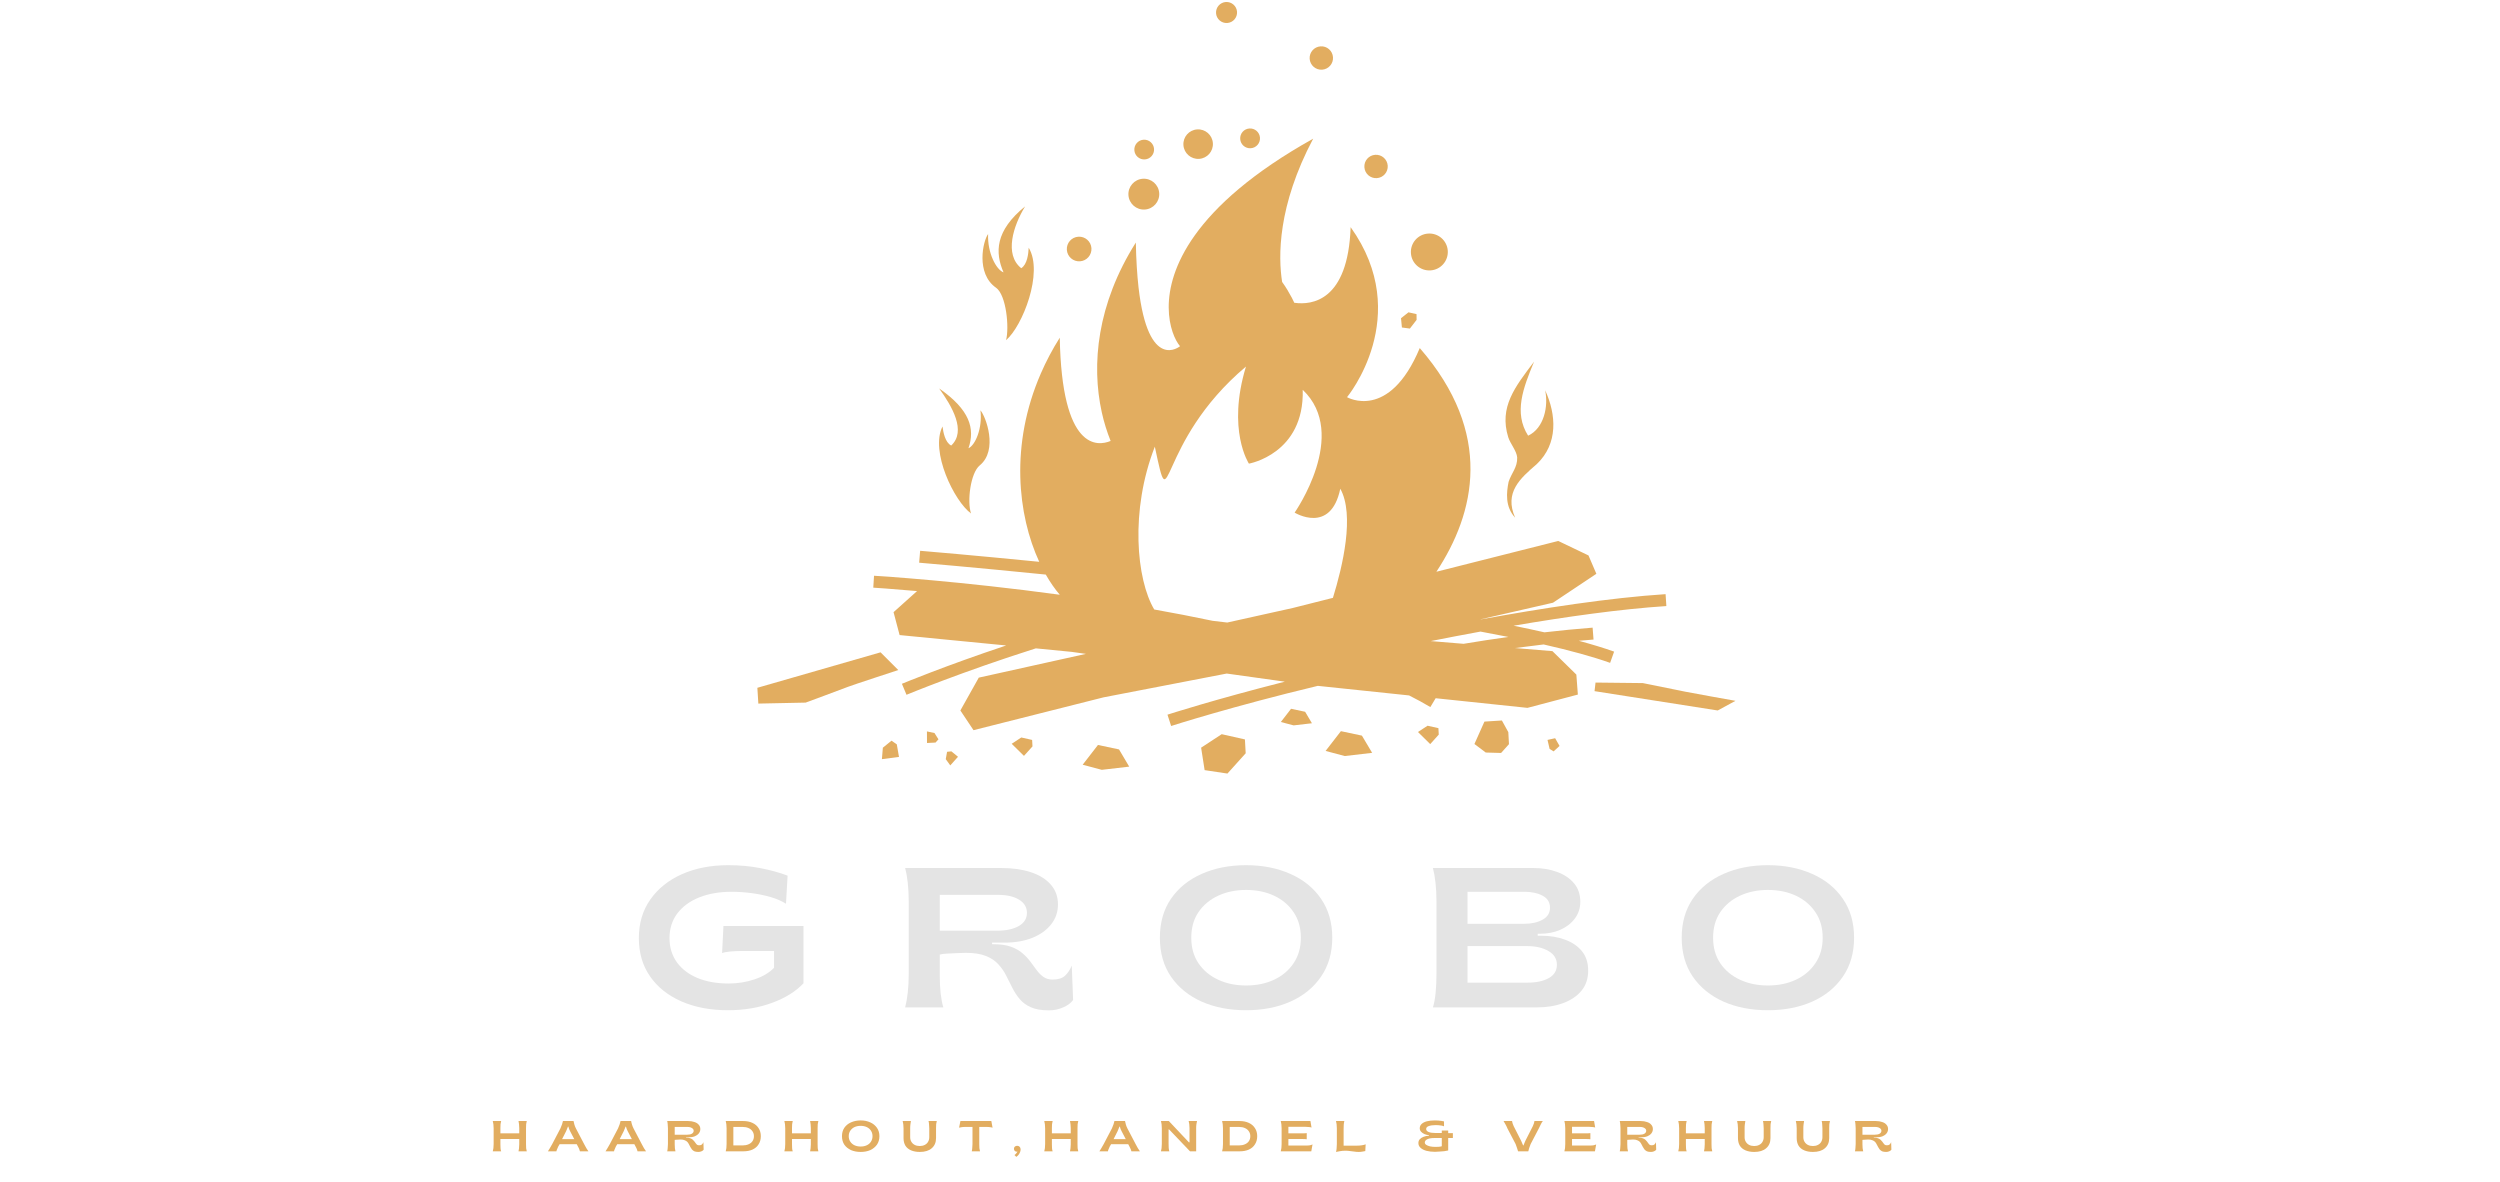 <svg xmlns="http://www.w3.org/2000/svg" xmlns:xlink="http://www.w3.org/1999/xlink" width="423" viewBox="0 0 317.25 150" height="200" preserveAspectRatio="xMidYMid meet"><defs><clipPath id="31eb97cf92"><path d="M 154 0.176 L 157 0.176 L 157 3 L 154 3 Z M 154 0.176 "></path></clipPath><clipPath id="d3ee9d15f0"><path d="M 152 93 L 159 93 L 159 98.195 L 152 98.195 Z M 152 93 "></path></clipPath><clipPath id="b44a52a8c9"><path d="M 202 86 L 220.805 86 L 220.805 91 L 202 91 Z M 202 86 "></path></clipPath></defs><g id="d668044014"><path style=" stroke:none;fill-rule:nonzero;fill:#e2ad60;fill-opacity:1;" d="M 191.395 55.484 C 191.668 56.336 192.465 57.215 192.531 58.055 C 192.574 59.316 191.809 60.012 191.441 61.148 C 191.168 62.5 190.977 64.297 192.273 65.695 C 190.852 62.484 192.93 60.695 195.004 58.906 C 197.75 56.309 197.504 52.629 196.078 49.52 C 196.508 51.531 195.957 54.336 193.918 55.289 C 192.062 52.371 193.297 49.215 194.676 45.891 C 192.254 49.098 190.211 51.656 191.395 55.484 Z M 191.395 55.484 "></path><path style=" stroke:none;fill-rule:nonzero;fill:#e2ad60;fill-opacity:1;" d="M 130.543 31.438 C 130.504 32.203 130.359 33.559 129.594 34.035 C 127.41 32.293 128.586 28.648 130.086 26.191 C 126.27 29.293 126.254 32.047 127.348 34.562 C 126.43 34.242 125.285 32.082 125.391 29.699 C 124.742 30.566 123.801 34.699 126.395 36.512 C 127.707 37.43 128.09 41.59 127.668 43.168 C 129.746 41.414 132.449 34.578 130.543 31.438 Z M 130.543 31.438 "></path><path style=" stroke:none;fill-rule:nonzero;fill:#e2ad60;fill-opacity:1;" d="M 124.332 59.055 C 126.688 57.125 125.105 52.855 124.418 52.07 C 124.695 54.348 123.758 56.508 122.898 56.883 C 123.762 54.387 123.066 51.992 119.176 49.293 C 120.801 51.543 122.672 54.707 120.707 56.539 C 119.934 56.141 119.695 54.848 119.605 54.117 C 118.004 57.273 121.102 63.629 123.227 65.16 C 122.707 63.68 123.141 60.027 124.332 59.055 Z M 124.332 59.055 "></path><path style=" stroke:none;fill-rule:nonzero;fill:#e2ad60;fill-opacity:1;" d="M 143.199 24.77 C 143.273 25.848 144.207 26.664 145.285 26.59 C 146.363 26.516 147.176 25.582 147.105 24.504 C 147.031 23.426 146.098 22.609 145.02 22.684 C 143.941 22.758 143.125 23.691 143.199 24.77 Z M 143.199 24.77 "></path><path style=" stroke:none;fill-rule:nonzero;fill:#e2ad60;fill-opacity:1;" d="M 135.383 31.707 C 135.441 32.57 136.188 33.219 137.051 33.16 C 137.91 33.102 138.562 32.355 138.504 31.492 C 138.445 30.633 137.699 29.98 136.836 30.039 C 135.973 30.098 135.324 30.844 135.383 31.707 Z M 135.383 31.707 "></path><path style=" stroke:none;fill-rule:nonzero;fill:#e2ad60;fill-opacity:1;" d="M 181.543 34.312 C 182.832 34.227 183.809 33.109 183.723 31.816 C 183.633 30.527 182.516 29.551 181.227 29.641 C 179.934 29.727 178.957 30.844 179.047 32.137 C 179.133 33.426 180.25 34.402 181.543 34.312 Z M 181.543 34.312 "></path><path style=" stroke:none;fill-rule:nonzero;fill:#e2ad60;fill-opacity:1;" d="M 173.141 21.227 C 173.195 22.043 173.902 22.66 174.719 22.605 C 175.539 22.551 176.156 21.844 176.102 21.023 C 176.043 20.207 175.336 19.59 174.52 19.645 C 173.699 19.699 173.082 20.406 173.141 21.227 Z M 173.141 21.227 "></path><path style=" stroke:none;fill-rule:nonzero;fill:#e2ad60;fill-opacity:1;" d="M 166.195 7.461 C 166.254 8.281 166.961 8.898 167.777 8.844 C 168.594 8.785 169.215 8.078 169.156 7.262 C 169.102 6.445 168.395 5.824 167.578 5.883 C 166.758 5.938 166.141 6.645 166.195 7.461 Z M 166.195 7.461 "></path><path style=" stroke:none;fill-rule:nonzero;fill:#e2ad60;fill-opacity:1;" d="M 158.719 18.812 C 159.414 18.766 159.938 18.168 159.891 17.473 C 159.844 16.781 159.242 16.258 158.551 16.305 C 157.855 16.352 157.332 16.949 157.383 17.645 C 157.43 18.336 158.027 18.859 158.719 18.812 Z M 158.719 18.812 "></path><path style=" stroke:none;fill-rule:nonzero;fill:#e2ad60;fill-opacity:1;" d="M 146.449 18.898 C 146.402 18.207 145.805 17.684 145.117 17.73 C 144.426 17.777 143.902 18.375 143.949 19.066 C 143.996 19.758 144.594 20.277 145.285 20.23 C 145.977 20.184 146.496 19.586 146.449 18.898 Z M 146.449 18.898 "></path><path style=" stroke:none;fill-rule:nonzero;fill:#e2ad60;fill-opacity:1;" d="M 151.918 16.422 C 150.887 16.492 150.105 17.383 150.176 18.418 C 150.246 19.449 151.141 20.23 152.172 20.16 C 153.207 20.09 153.984 19.195 153.914 18.164 C 153.844 17.129 152.953 16.352 151.918 16.422 Z M 151.918 16.422 "></path><g clip-rule="nonzero" clip-path="url(#31eb97cf92)"><path style=" stroke:none;fill-rule:nonzero;fill:#e2ad60;fill-opacity:1;" d="M 154.316 1.676 C 154.367 2.414 155.004 2.969 155.738 2.918 C 156.477 2.867 157.031 2.23 156.98 1.496 C 156.93 0.762 156.293 0.207 155.559 0.254 C 154.824 0.305 154.27 0.941 154.316 1.676 Z M 154.316 1.676 "></path></g><path style=" stroke:none;fill-rule:nonzero;fill:#e2ad60;fill-opacity:1;" d="M 177.789 40.383 L 177.902 41.559 L 178.914 41.695 L 179.766 40.59 L 179.758 39.863 L 178.734 39.633 Z M 177.789 40.383 "></path><path style=" stroke:none;fill-rule:nonzero;fill:#e2ad60;fill-opacity:1;" d="M 190.59 91.43 L 188.375 91.57 L 187.105 94.414 L 188.543 95.496 L 190.488 95.551 L 191.488 94.434 L 191.406 92.91 Z M 190.59 91.43 "></path><path style=" stroke:none;fill-rule:nonzero;fill:#e2ad60;fill-opacity:1;" d="M 197.004 82.629 L 192.254 82.238 C 193.465 82.074 194.676 81.922 195.887 81.781 C 199.215 82.539 202.09 83.32 204.324 84.117 L 204.832 82.691 C 203.531 82.227 202.023 81.77 200.348 81.316 C 200.973 81.262 201.598 81.207 202.219 81.16 L 202.102 79.648 C 200.07 79.805 198.031 80.008 195.988 80.242 C 194.742 79.961 193.434 79.68 192.074 79.402 C 198.645 78.281 205.617 77.289 211.461 76.91 L 211.363 75.398 C 204.285 75.855 195.586 77.203 187.922 78.602 C 187.906 78.598 187.891 78.594 187.875 78.594 L 197.074 76.484 L 202.578 72.816 L 201.578 70.484 L 197.742 68.648 L 182.277 72.555 C 187.199 65.094 189.594 55.031 180.168 44.168 C 176.266 53.5 170.938 50.402 170.938 50.402 C 170.938 50.402 179.477 40.113 171.395 28.824 C 171.074 38.27 166.414 38.715 164.312 38.43 C 164.293 38.426 164.266 38.422 164.246 38.422 C 164.145 38.207 164.043 37.992 163.93 37.777 C 163.574 37.102 163.176 36.438 162.707 35.785 C 162.707 35.797 162.707 35.805 162.707 35.816 C 162.191 32.562 162.121 26.148 166.641 17.598 C 158.914 21.914 154.285 26.121 151.609 29.879 C 146.547 36.984 148.492 42.465 149.746 43.934 C 149.746 43.934 145.711 47.316 144.477 36.445 C 144.301 34.871 144.18 33.004 144.137 30.781 C 139.195 38.609 138.488 46.281 139.812 52.305 C 140.098 53.605 140.484 54.824 140.938 55.957 C 139.277 56.648 134.746 57.211 134.484 42.855 C 133.535 44.359 132.742 45.871 132.086 47.383 C 128.137 56.441 129.148 65.379 131.879 71.293 C 123.43 70.457 117.559 69.961 116.766 69.895 L 116.641 71.406 C 116.848 71.422 123.301 71.969 132.711 72.914 C 133.262 73.883 133.859 74.742 134.484 75.473 C 121.84 73.75 111.828 73.117 110.914 73.062 L 110.82 74.574 C 110.922 74.578 112.984 74.711 116.375 75.008 L 113.391 77.684 L 114.16 80.59 L 127.684 81.91 C 119.984 84.477 114.562 86.727 114.453 86.773 L 115.035 88.168 C 115.164 88.117 122.113 85.234 131.445 82.277 L 135.996 82.723 L 137.801 82.977 L 124.207 85.992 L 121.871 90.16 L 123.539 92.66 L 140.047 88.492 L 155.672 85.473 L 163.047 86.504 C 154.199 88.746 148.277 90.648 148.152 90.691 L 148.617 92.129 C 148.762 92.082 156.363 89.641 167.23 87.035 L 178.812 88.25 C 179.762 88.727 180.664 89.219 181.512 89.727 L 182.184 88.605 L 193.836 89.828 L 200.23 88.141 L 200.039 85.605 Z M 191.414 80.828 C 189.504 81.094 187.605 81.387 185.73 81.699 L 181.559 81.355 C 183.531 80.961 185.656 80.555 187.875 80.148 C 189.09 80.371 190.27 80.598 191.414 80.828 Z M 146.547 56.684 C 148.707 66.848 146.555 56.258 158.113 46.516 C 155.66 54.582 158.488 58.836 158.488 58.836 C 158.488 58.836 165.539 57.605 165.316 49.469 C 171.266 55.105 164.289 65.051 164.289 65.051 C 164.289 65.051 168.867 67.867 170.082 62.02 C 171.93 65.336 170.383 71.875 169.148 75.867 L 164.059 77.152 L 155.738 79 L 153.883 78.781 C 151.414 78.262 148.934 77.781 146.473 77.344 C 144.219 73.566 143.375 64.812 146.547 56.684 Z M 146.547 56.684 "></path><path style=" stroke:none;fill-rule:nonzero;fill:#e2ad60;fill-opacity:1;" d="M 170.16 92.785 L 168.219 95.293 L 170.645 95.941 L 174.125 95.535 L 172.828 93.352 Z M 170.16 92.785 "></path><path style=" stroke:none;fill-rule:nonzero;fill:#e2ad60;fill-opacity:1;" d="M 139.332 94.535 L 137.391 97.043 L 139.816 97.691 L 143.297 97.285 L 142.004 95.102 Z M 139.332 94.535 "></path><path style=" stroke:none;fill-rule:nonzero;fill:#e2ad60;fill-opacity:1;" d="M 163.836 89.945 L 162.539 91.621 L 164.16 92.051 L 166.484 91.781 L 165.621 90.324 Z M 163.836 89.945 "></path><path style=" stroke:none;fill-rule:nonzero;fill:#e2ad60;fill-opacity:1;" d="M 117.629 92.816 L 117.637 94.285 L 118.719 94.23 L 119.09 93.82 L 118.586 93.02 Z M 117.629 92.816 "></path><g clip-rule="nonzero" clip-path="url(#d3ee9d15f0)"><path style=" stroke:none;fill-rule:nonzero;fill:#e2ad60;fill-opacity:1;" d="M 155.035 93.168 L 152.422 94.879 L 152.867 97.73 L 155.762 98.164 L 158.078 95.59 L 157.98 93.832 Z M 155.035 93.168 "></path></g><path style=" stroke:none;fill-rule:nonzero;fill:#e2ad60;fill-opacity:1;" d="M 120.184 95.402 L 120.016 96.336 L 120.59 97.129 L 121.57 96.035 L 120.734 95.348 Z M 120.184 95.402 "></path><path style=" stroke:none;fill-rule:nonzero;fill:#e2ad60;fill-opacity:1;" d="M 129.602 93.586 L 128.383 94.387 L 129.941 95.922 L 131.023 94.719 L 130.977 93.898 Z M 129.602 93.586 "></path><path style=" stroke:none;fill-rule:nonzero;fill:#e2ad60;fill-opacity:1;" d="M 113.133 93.992 L 112.035 94.883 L 111.914 96.336 L 114.082 96.055 L 113.805 94.461 Z M 113.133 93.992 "></path><path style=" stroke:none;fill-rule:nonzero;fill:#e2ad60;fill-opacity:1;" d="M 181.156 92.094 L 179.938 92.891 L 181.496 94.426 L 182.578 93.223 L 182.535 92.402 Z M 181.156 92.094 "></path><path style=" stroke:none;fill-rule:nonzero;fill:#e2ad60;fill-opacity:1;" d="M 196.379 93.895 L 196.645 95.035 L 197.152 95.352 L 197.906 94.66 L 197.348 93.68 Z M 196.379 93.895 "></path><path style=" stroke:none;fill-rule:nonzero;fill:#e2ad60;fill-opacity:1;" d="M 111.742 82.781 L 96.109 87.281 L 96.234 89.285 L 102.238 89.16 C 102.238 89.16 106.988 87.406 107.613 87.156 C 108.242 86.906 113.992 85.031 113.992 85.031 Z M 111.742 82.781 "></path><g clip-rule="nonzero" clip-path="url(#b44a52a8c9)"><path style=" stroke:none;fill-rule:nonzero;fill:#e2ad60;fill-opacity:1;" d="M 208.477 86.684 L 202.473 86.617 L 202.348 87.707 L 217.98 90.16 L 220.23 88.934 C 220.23 88.934 214.477 87.91 213.852 87.773 C 213.227 87.637 208.477 86.684 208.477 86.684 Z M 208.477 86.684 "></path></g><g style="fill:#e4e4e4;fill-opacity:1;"><g transform="translate(79.93, 127.839)"><path style="stroke:none" d="M 12.438 0.359 C 10.207 0.359 8.238 -0.016 6.531 -0.766 C 4.832 -1.516 3.508 -2.57 2.562 -3.938 C 1.613 -5.301 1.141 -6.922 1.141 -8.797 C 1.141 -10.68 1.625 -12.312 2.594 -13.688 C 3.562 -15.07 4.898 -16.145 6.609 -16.906 C 8.316 -17.664 10.273 -18.047 12.484 -18.047 C 13.941 -18.047 15.301 -17.922 16.562 -17.672 C 17.832 -17.43 18.984 -17.113 20.016 -16.719 L 19.812 -13.156 C 19.27 -13.5 18.625 -13.781 17.875 -14 C 17.125 -14.219 16.316 -14.383 15.453 -14.5 C 14.598 -14.613 13.75 -14.672 12.906 -14.672 C 11.375 -14.672 10.016 -14.438 8.828 -13.969 C 7.641 -13.5 6.707 -12.82 6.031 -11.938 C 5.363 -11.051 5.031 -10.004 5.031 -8.797 C 5.031 -7.617 5.344 -6.594 5.969 -5.719 C 6.602 -4.852 7.484 -4.188 8.609 -3.719 C 9.742 -3.258 11.051 -3.031 12.531 -3.031 C 13.676 -3.031 14.773 -3.207 15.828 -3.562 C 16.879 -3.914 17.703 -4.406 18.297 -5.031 L 18.297 -7.156 L 14.016 -7.156 C 13.648 -7.156 13.227 -7.133 12.75 -7.094 C 12.281 -7.051 11.93 -6.984 11.703 -6.891 L 11.875 -10.328 L 22.031 -10.328 L 22.031 -3.062 C 21.07 -2.031 19.742 -1.203 18.047 -0.578 C 16.359 0.047 14.488 0.359 12.438 0.359 Z M 12.438 0.359 "></path></g></g><g style="fill:#e4e4e4;fill-opacity:1;"><g transform="translate(112.787, 127.839)"><path style="stroke:none" d="M 20.312 0.375 C 19.375 0.375 18.613 0.242 18.031 -0.016 C 17.445 -0.273 16.973 -0.625 16.609 -1.062 C 16.242 -1.5 15.93 -1.977 15.672 -2.5 C 15.41 -3.02 15.148 -3.535 14.891 -4.047 C 14.629 -4.566 14.297 -5.047 13.891 -5.484 C 13.492 -5.922 12.969 -6.27 12.312 -6.531 C 11.664 -6.789 10.82 -6.922 9.781 -6.922 C 9.539 -6.922 9.191 -6.91 8.734 -6.891 C 8.285 -6.879 7.844 -6.859 7.406 -6.828 C 6.977 -6.805 6.664 -6.766 6.469 -6.703 L 6.469 -4.062 C 6.469 -2.363 6.617 -1.008 6.922 0 L 2.078 0 C 2.211 -0.508 2.32 -1.129 2.406 -1.859 C 2.488 -2.586 2.531 -3.383 2.531 -4.25 L 2.531 -13.438 C 2.531 -14.301 2.488 -15.102 2.406 -15.844 C 2.32 -16.582 2.211 -17.195 2.078 -17.688 L 14.297 -17.688 C 15.711 -17.688 16.957 -17.508 18.031 -17.156 C 19.113 -16.801 19.957 -16.273 20.562 -15.578 C 21.164 -14.891 21.469 -14.051 21.469 -13.062 C 21.469 -12.113 21.18 -11.273 20.609 -10.547 C 20.035 -9.816 19.238 -9.242 18.219 -8.828 C 17.207 -8.422 16.02 -8.219 14.656 -8.219 L 13.109 -8.219 L 13.109 -8.016 L 13.312 -8.016 C 14.207 -8.016 14.945 -7.906 15.531 -7.688 C 16.125 -7.469 16.613 -7.188 17 -6.844 C 17.383 -6.508 17.719 -6.148 18 -5.766 C 18.281 -5.391 18.547 -5.031 18.797 -4.688 C 19.047 -4.352 19.328 -4.078 19.641 -3.859 C 19.953 -3.641 20.336 -3.531 20.797 -3.531 C 21.484 -3.531 22.004 -3.691 22.359 -4.016 C 22.711 -4.336 23 -4.77 23.219 -5.312 L 23.391 -0.938 C 23.109 -0.551 22.688 -0.238 22.125 0 C 21.562 0.25 20.957 0.375 20.312 0.375 Z M 6.469 -9.734 L 13.719 -9.734 C 14.883 -9.734 15.812 -9.93 16.5 -10.328 C 17.188 -10.723 17.531 -11.281 17.531 -12 C 17.531 -12.707 17.195 -13.266 16.531 -13.672 C 15.863 -14.078 14.984 -14.281 13.891 -14.281 L 6.469 -14.281 Z M 6.469 -9.734 "></path></g></g><g style="fill:#e4e4e4;fill-opacity:1;"><g transform="translate(146.048, 127.839)"><path style="stroke:none" d="M 12.078 0.359 C 9.973 0.359 8.094 -0.004 6.438 -0.734 C 4.789 -1.473 3.492 -2.531 2.547 -3.906 C 1.609 -5.281 1.141 -6.926 1.141 -8.844 C 1.141 -10.758 1.609 -12.406 2.547 -13.781 C 3.492 -15.156 4.789 -16.207 6.438 -16.938 C 8.094 -17.676 9.973 -18.047 12.078 -18.047 C 14.18 -18.047 16.055 -17.676 17.703 -16.938 C 19.359 -16.207 20.656 -15.156 21.594 -13.781 C 22.539 -12.406 23.016 -10.758 23.016 -8.844 C 23.016 -6.926 22.539 -5.281 21.594 -3.906 C 20.656 -2.531 19.359 -1.473 17.703 -0.734 C 16.055 -0.004 14.18 0.359 12.078 0.359 Z M 12.078 -2.781 C 13.41 -2.781 14.598 -3.023 15.641 -3.516 C 16.68 -4.004 17.504 -4.703 18.109 -5.609 C 18.723 -6.516 19.031 -7.594 19.031 -8.844 C 19.031 -10.102 18.723 -11.18 18.109 -12.078 C 17.504 -12.984 16.68 -13.68 15.641 -14.172 C 14.598 -14.66 13.41 -14.906 12.078 -14.906 C 10.766 -14.906 9.582 -14.66 8.531 -14.172 C 7.477 -13.68 6.645 -12.984 6.031 -12.078 C 5.426 -11.18 5.125 -10.102 5.125 -8.844 C 5.125 -7.594 5.426 -6.516 6.031 -5.609 C 6.645 -4.703 7.477 -4.004 8.531 -3.516 C 9.582 -3.023 10.766 -2.781 12.078 -2.781 Z M 12.078 -2.781 "></path></g></g><g style="fill:#e4e4e4;fill-opacity:1;"><g transform="translate(179.789, 127.839)"><path style="stroke:none" d="M 2.047 0 C 2.203 -0.488 2.316 -1.102 2.391 -1.844 C 2.461 -2.582 2.5 -3.383 2.5 -4.25 L 2.5 -13.438 C 2.5 -14.301 2.457 -15.102 2.375 -15.844 C 2.289 -16.582 2.18 -17.195 2.047 -17.688 L 14.812 -17.688 C 15.914 -17.688 16.914 -17.52 17.812 -17.188 C 18.707 -16.863 19.422 -16.383 19.953 -15.75 C 20.484 -15.125 20.75 -14.336 20.75 -13.391 C 20.75 -12.598 20.52 -11.895 20.062 -11.281 C 19.602 -10.664 18.984 -10.188 18.203 -9.844 C 17.43 -9.508 16.562 -9.344 15.594 -9.344 L 15.344 -9.344 L 15.344 -9.094 L 15.812 -9.094 C 16.926 -9.094 17.926 -8.926 18.812 -8.594 C 19.707 -8.27 20.422 -7.785 20.953 -7.141 C 21.484 -6.492 21.75 -5.672 21.75 -4.672 C 21.75 -3.66 21.469 -2.812 20.906 -2.125 C 20.344 -1.438 19.566 -0.91 18.578 -0.547 C 17.598 -0.18 16.484 0 15.234 0 Z M 6.438 -10.609 L 13.625 -10.609 C 14.551 -10.609 15.328 -10.781 15.953 -11.125 C 16.586 -11.469 16.906 -11.977 16.906 -12.656 C 16.906 -13.332 16.594 -13.836 15.969 -14.172 C 15.344 -14.504 14.578 -14.672 13.672 -14.672 L 6.438 -14.672 Z M 6.438 -3.141 L 14.047 -3.141 C 15.16 -3.141 16.062 -3.332 16.75 -3.719 C 17.438 -4.102 17.781 -4.664 17.781 -5.406 C 17.781 -6.164 17.422 -6.75 16.703 -7.156 C 15.992 -7.57 15.094 -7.781 14 -7.781 L 6.438 -7.781 Z M 6.438 -3.141 "></path></g></g><g style="fill:#e4e4e4;fill-opacity:1;"><g transform="translate(212.267, 127.839)"><path style="stroke:none" d="M 12.078 0.359 C 9.973 0.359 8.094 -0.004 6.438 -0.734 C 4.789 -1.473 3.492 -2.531 2.547 -3.906 C 1.609 -5.281 1.141 -6.926 1.141 -8.844 C 1.141 -10.758 1.609 -12.406 2.547 -13.781 C 3.492 -15.156 4.789 -16.207 6.438 -16.938 C 8.094 -17.676 9.973 -18.047 12.078 -18.047 C 14.18 -18.047 16.055 -17.676 17.703 -16.938 C 19.359 -16.207 20.656 -15.156 21.594 -13.781 C 22.539 -12.406 23.016 -10.758 23.016 -8.844 C 23.016 -6.926 22.539 -5.281 21.594 -3.906 C 20.656 -2.531 19.359 -1.473 17.703 -0.734 C 16.055 -0.004 14.18 0.359 12.078 0.359 Z M 12.078 -2.781 C 13.41 -2.781 14.598 -3.023 15.641 -3.516 C 16.68 -4.004 17.504 -4.703 18.109 -5.609 C 18.723 -6.516 19.031 -7.594 19.031 -8.844 C 19.031 -10.102 18.723 -11.18 18.109 -12.078 C 17.504 -12.984 16.68 -13.68 15.641 -14.172 C 14.598 -14.66 13.41 -14.906 12.078 -14.906 C 10.766 -14.906 9.582 -14.66 8.531 -14.172 C 7.477 -13.68 6.645 -12.984 6.031 -12.078 C 5.426 -11.18 5.125 -10.102 5.125 -8.844 C 5.125 -7.594 5.426 -6.516 6.031 -5.609 C 6.645 -4.703 7.477 -4.004 8.531 -3.516 C 9.582 -3.023 10.766 -2.781 12.078 -2.781 Z M 12.078 -2.781 "></path></g></g><g style="fill:#e2ad60;fill-opacity:1;"><g transform="translate(62.096, 146.103)"><path style="stroke:none" d="M 0.438 0 C 0.508 -0.227 0.547 -0.535 0.547 -0.922 L 0.547 -2.922 C 0.547 -3.109 0.535 -3.281 0.516 -3.438 C 0.492 -3.602 0.469 -3.738 0.438 -3.844 L 1.5 -3.844 C 1.469 -3.727 1.441 -3.594 1.422 -3.438 C 1.41 -3.289 1.406 -3.129 1.406 -2.953 L 1.406 -2.281 L 3.797 -2.281 L 3.797 -2.953 C 3.797 -3.141 3.785 -3.305 3.766 -3.453 C 3.742 -3.609 3.723 -3.738 3.703 -3.844 L 4.75 -3.844 C 4.719 -3.738 4.691 -3.602 4.672 -3.438 C 4.66 -3.281 4.656 -3.109 4.656 -2.922 L 4.656 -0.922 C 4.656 -0.734 4.66 -0.555 4.672 -0.391 C 4.691 -0.234 4.719 -0.102 4.75 0 L 3.703 0 C 3.723 -0.102 3.742 -0.227 3.766 -0.375 C 3.785 -0.531 3.797 -0.703 3.797 -0.891 L 3.797 -1.562 L 1.406 -1.562 L 1.406 -0.891 C 1.406 -0.711 1.41 -0.547 1.422 -0.391 C 1.43 -0.242 1.457 -0.113 1.5 0 Z M 0.438 0 "></path></g></g><g style="fill:#e2ad60;fill-opacity:1;"><g transform="translate(69.593, 146.103)"><path style="stroke:none" d="M -0.062 0 C 0.008 -0.102 0.094 -0.238 0.188 -0.406 C 0.289 -0.57 0.391 -0.742 0.484 -0.922 L 1.531 -2.922 C 1.613 -3.098 1.68 -3.27 1.734 -3.438 C 1.785 -3.602 1.82 -3.738 1.844 -3.844 L 3.188 -3.844 C 3.207 -3.719 3.242 -3.566 3.297 -3.391 C 3.348 -3.223 3.41 -3.066 3.484 -2.922 L 4.531 -0.922 C 4.625 -0.742 4.719 -0.57 4.812 -0.406 C 4.914 -0.238 5.004 -0.102 5.078 0 L 4 0 C 3.988 -0.07 3.961 -0.156 3.922 -0.25 C 3.891 -0.344 3.832 -0.461 3.75 -0.609 L 3.594 -0.906 L 1.422 -0.906 L 1.25 -0.609 C 1.188 -0.461 1.133 -0.344 1.094 -0.25 C 1.051 -0.156 1.023 -0.07 1.016 0 Z M 1.734 -1.547 L 3.281 -1.547 L 2.766 -2.531 C 2.711 -2.633 2.664 -2.734 2.625 -2.828 C 2.594 -2.93 2.562 -3.035 2.531 -3.141 L 2.484 -3.141 C 2.441 -3.023 2.398 -2.922 2.359 -2.828 C 2.328 -2.734 2.285 -2.633 2.234 -2.531 Z M 1.734 -1.547 "></path></g></g><g style="fill:#e2ad60;fill-opacity:1;"><g transform="translate(76.904, 146.103)"><path style="stroke:none" d="M -0.062 0 C 0.008 -0.102 0.094 -0.238 0.188 -0.406 C 0.289 -0.57 0.391 -0.742 0.484 -0.922 L 1.531 -2.922 C 1.613 -3.098 1.68 -3.27 1.734 -3.438 C 1.785 -3.602 1.82 -3.738 1.844 -3.844 L 3.188 -3.844 C 3.207 -3.719 3.242 -3.566 3.297 -3.391 C 3.348 -3.223 3.41 -3.066 3.484 -2.922 L 4.531 -0.922 C 4.625 -0.742 4.719 -0.57 4.812 -0.406 C 4.914 -0.238 5.004 -0.102 5.078 0 L 4 0 C 3.988 -0.07 3.961 -0.156 3.922 -0.25 C 3.891 -0.344 3.832 -0.461 3.75 -0.609 L 3.594 -0.906 L 1.422 -0.906 L 1.25 -0.609 C 1.188 -0.461 1.133 -0.344 1.094 -0.25 C 1.051 -0.156 1.023 -0.07 1.016 0 Z M 1.734 -1.547 L 3.281 -1.547 L 2.766 -2.531 C 2.711 -2.633 2.664 -2.734 2.625 -2.828 C 2.594 -2.93 2.562 -3.035 2.531 -3.141 L 2.484 -3.141 C 2.441 -3.023 2.398 -2.922 2.359 -2.828 C 2.328 -2.734 2.285 -2.633 2.234 -2.531 Z M 1.734 -1.547 "></path></g></g><g style="fill:#e2ad60;fill-opacity:1;"><g transform="translate(84.215, 146.103)"><path style="stroke:none" d="M 4.406 0.078 C 4.207 0.078 4.039 0.051 3.906 0 C 3.781 -0.062 3.676 -0.141 3.594 -0.234 C 3.52 -0.328 3.453 -0.43 3.391 -0.547 C 3.336 -0.66 3.281 -0.77 3.219 -0.875 C 3.164 -0.988 3.098 -1.094 3.016 -1.188 C 2.93 -1.281 2.816 -1.352 2.672 -1.406 C 2.535 -1.469 2.352 -1.5 2.125 -1.5 C 2.07 -1.5 1.992 -1.492 1.891 -1.484 C 1.797 -1.484 1.703 -1.477 1.609 -1.469 C 1.516 -1.469 1.445 -1.461 1.406 -1.453 L 1.406 -0.891 C 1.406 -0.516 1.438 -0.219 1.5 0 L 0.453 0 C 0.484 -0.113 0.504 -0.25 0.516 -0.406 C 0.535 -0.562 0.547 -0.734 0.547 -0.922 L 0.547 -2.922 C 0.547 -3.109 0.535 -3.281 0.516 -3.438 C 0.504 -3.602 0.484 -3.738 0.453 -3.844 L 3.109 -3.844 C 3.41 -3.844 3.676 -3.801 3.906 -3.719 C 4.145 -3.645 4.328 -3.531 4.453 -3.375 C 4.586 -3.227 4.656 -3.047 4.656 -2.828 C 4.656 -2.629 4.594 -2.445 4.469 -2.281 C 4.344 -2.125 4.172 -2 3.953 -1.906 C 3.734 -1.82 3.477 -1.781 3.188 -1.781 L 2.844 -1.781 L 2.844 -1.734 L 2.891 -1.734 C 3.086 -1.734 3.25 -1.707 3.375 -1.656 C 3.5 -1.613 3.602 -1.555 3.688 -1.484 C 3.77 -1.41 3.844 -1.332 3.906 -1.25 C 3.969 -1.164 4.023 -1.086 4.078 -1.016 C 4.129 -0.941 4.188 -0.879 4.25 -0.828 C 4.32 -0.785 4.41 -0.766 4.516 -0.766 C 4.66 -0.766 4.77 -0.797 4.844 -0.859 C 4.926 -0.93 4.992 -1.031 5.047 -1.156 L 5.078 -0.203 C 5.016 -0.117 4.922 -0.051 4.797 0 C 4.68 0.051 4.551 0.078 4.406 0.078 Z M 1.406 -2.109 L 2.984 -2.109 C 3.234 -2.109 3.43 -2.148 3.578 -2.234 C 3.734 -2.328 3.812 -2.453 3.812 -2.609 C 3.812 -2.754 3.738 -2.867 3.594 -2.953 C 3.445 -3.047 3.254 -3.094 3.016 -3.094 L 1.406 -3.094 Z M 1.406 -2.109 "></path></g></g><g style="fill:#e2ad60;fill-opacity:1;"><g transform="translate(91.657, 146.103)"><path style="stroke:none" d="M 0.438 0 C 0.508 -0.227 0.547 -0.535 0.547 -0.922 L 0.547 -2.922 C 0.547 -3.109 0.535 -3.281 0.516 -3.438 C 0.492 -3.602 0.469 -3.738 0.438 -3.844 L 2.656 -3.844 C 3.102 -3.844 3.492 -3.766 3.828 -3.609 C 4.172 -3.453 4.43 -3.227 4.609 -2.938 C 4.797 -2.656 4.891 -2.316 4.891 -1.922 C 4.891 -1.523 4.797 -1.18 4.609 -0.891 C 4.43 -0.598 4.172 -0.375 3.828 -0.219 C 3.492 -0.07 3.102 0 2.656 0 Z M 1.406 -0.75 L 2.594 -0.75 C 2.875 -0.75 3.117 -0.797 3.328 -0.891 C 3.547 -0.984 3.711 -1.113 3.828 -1.281 C 3.953 -1.457 4.016 -1.672 4.016 -1.922 C 4.016 -2.16 3.953 -2.367 3.828 -2.547 C 3.711 -2.723 3.547 -2.859 3.328 -2.953 C 3.117 -3.047 2.875 -3.094 2.594 -3.094 L 1.406 -3.094 Z M 1.406 -0.75 "></path></g></g><g style="fill:#e2ad60;fill-opacity:1;"><g transform="translate(99.099, 146.103)"><path style="stroke:none" d="M 0.438 0 C 0.508 -0.227 0.547 -0.535 0.547 -0.922 L 0.547 -2.922 C 0.547 -3.109 0.535 -3.281 0.516 -3.438 C 0.492 -3.602 0.469 -3.738 0.438 -3.844 L 1.5 -3.844 C 1.469 -3.727 1.441 -3.594 1.422 -3.438 C 1.41 -3.289 1.406 -3.129 1.406 -2.953 L 1.406 -2.281 L 3.797 -2.281 L 3.797 -2.953 C 3.797 -3.141 3.785 -3.305 3.766 -3.453 C 3.742 -3.609 3.723 -3.738 3.703 -3.844 L 4.75 -3.844 C 4.719 -3.738 4.691 -3.602 4.672 -3.438 C 4.66 -3.281 4.656 -3.109 4.656 -2.922 L 4.656 -0.922 C 4.656 -0.734 4.66 -0.555 4.672 -0.391 C 4.691 -0.234 4.719 -0.102 4.75 0 L 3.703 0 C 3.723 -0.102 3.742 -0.227 3.766 -0.375 C 3.785 -0.531 3.797 -0.703 3.797 -0.891 L 3.797 -1.562 L 1.406 -1.562 L 1.406 -0.891 C 1.406 -0.711 1.41 -0.547 1.422 -0.391 C 1.43 -0.242 1.457 -0.113 1.5 0 Z M 0.438 0 "></path></g></g><g style="fill:#e2ad60;fill-opacity:1;"><g transform="translate(106.597, 146.103)"><path style="stroke:none" d="M 2.625 0.078 C 2.164 0.078 1.754 0 1.391 -0.156 C 1.035 -0.32 0.754 -0.551 0.547 -0.844 C 0.348 -1.145 0.25 -1.504 0.25 -1.922 C 0.25 -2.336 0.348 -2.691 0.547 -2.984 C 0.754 -3.285 1.035 -3.516 1.391 -3.672 C 1.754 -3.836 2.164 -3.922 2.625 -3.922 C 3.082 -3.922 3.488 -3.836 3.844 -3.672 C 4.195 -3.516 4.477 -3.285 4.688 -2.984 C 4.895 -2.691 5 -2.336 5 -1.922 C 5 -1.504 4.895 -1.145 4.688 -0.844 C 4.477 -0.551 4.195 -0.32 3.844 -0.156 C 3.488 0 3.082 0.078 2.625 0.078 Z M 2.625 -0.609 C 2.914 -0.609 3.172 -0.66 3.391 -0.766 C 3.617 -0.867 3.797 -1.02 3.922 -1.219 C 4.055 -1.414 4.125 -1.648 4.125 -1.922 C 4.125 -2.191 4.055 -2.426 3.922 -2.625 C 3.797 -2.82 3.617 -2.973 3.391 -3.078 C 3.172 -3.18 2.914 -3.234 2.625 -3.234 C 2.332 -3.234 2.07 -3.18 1.844 -3.078 C 1.625 -2.973 1.445 -2.82 1.312 -2.625 C 1.176 -2.426 1.109 -2.191 1.109 -1.922 C 1.109 -1.648 1.176 -1.414 1.312 -1.219 C 1.445 -1.02 1.625 -0.867 1.844 -0.766 C 2.07 -0.66 2.332 -0.609 2.625 -0.609 Z M 2.625 -0.609 "></path></g></g><g style="fill:#e2ad60;fill-opacity:1;"><g transform="translate(114.143, 146.103)"><path style="stroke:none" d="M 2.578 0.078 C 2.148 0.078 1.781 0.008 1.469 -0.125 C 1.156 -0.258 0.914 -0.457 0.75 -0.719 C 0.594 -0.988 0.516 -1.305 0.516 -1.672 L 0.516 -2.922 C 0.516 -3.109 0.504 -3.281 0.484 -3.438 C 0.461 -3.602 0.438 -3.738 0.406 -3.844 L 1.453 -3.844 C 1.43 -3.738 1.41 -3.602 1.391 -3.438 C 1.367 -3.27 1.359 -3.094 1.359 -2.906 L 1.359 -1.797 C 1.359 -1.566 1.41 -1.367 1.516 -1.203 C 1.617 -1.035 1.758 -0.906 1.938 -0.812 C 2.125 -0.719 2.336 -0.672 2.578 -0.672 C 2.816 -0.672 3.023 -0.719 3.203 -0.812 C 3.391 -0.906 3.531 -1.035 3.625 -1.203 C 3.727 -1.367 3.781 -1.566 3.781 -1.797 L 3.781 -2.906 C 3.781 -3.094 3.77 -3.27 3.75 -3.438 C 3.738 -3.602 3.719 -3.738 3.688 -3.844 L 4.734 -3.844 C 4.703 -3.738 4.676 -3.602 4.656 -3.438 C 4.645 -3.281 4.641 -3.109 4.641 -2.922 L 4.641 -1.672 C 4.641 -1.129 4.457 -0.703 4.094 -0.391 C 3.738 -0.078 3.234 0.078 2.578 0.078 Z M 2.578 0.078 "></path></g></g><g style="fill:#e2ad60;fill-opacity:1;"><g transform="translate(121.597, 146.103)"><path style="stroke:none" d="M 1.719 0 C 1.75 -0.113 1.77 -0.25 1.781 -0.406 C 1.801 -0.562 1.812 -0.734 1.812 -0.922 L 1.812 -3.094 L 0.859 -3.094 C 0.68 -3.094 0.535 -3.082 0.422 -3.062 C 0.305 -3.051 0.203 -3.031 0.109 -3 L 0.281 -3.844 L 4.203 -3.844 L 4.359 -3 C 4.273 -3.031 4.176 -3.051 4.062 -3.062 C 3.945 -3.082 3.801 -3.094 3.625 -3.094 L 2.672 -3.094 L 2.672 -0.922 C 2.672 -0.734 2.676 -0.562 2.688 -0.406 C 2.707 -0.25 2.734 -0.113 2.766 0 Z M 1.719 0 "></path></g></g><g style="fill:#e2ad60;fill-opacity:1;"><g transform="translate(128.375, 146.103)"><path style="stroke:none" d="M 0.594 0.703 L 0.359 0.469 C 0.461 0.406 0.547 0.328 0.609 0.234 C 0.68 0.148 0.723 0.082 0.734 0.031 C 0.723 0.031 0.711 0.031 0.703 0.031 C 0.691 0.039 0.676 0.047 0.656 0.047 C 0.551 0.047 0.461 0.008 0.391 -0.062 C 0.328 -0.133 0.297 -0.223 0.297 -0.328 C 0.297 -0.441 0.332 -0.531 0.406 -0.594 C 0.488 -0.664 0.586 -0.703 0.703 -0.703 C 0.828 -0.703 0.93 -0.66 1.016 -0.578 C 1.098 -0.492 1.141 -0.379 1.141 -0.234 C 1.141 -0.098 1.109 0.031 1.047 0.156 C 0.992 0.281 0.926 0.391 0.844 0.484 C 0.758 0.578 0.676 0.648 0.594 0.703 Z M 0.594 0.703 "></path></g></g><g style="fill:#e2ad60;fill-opacity:1;"><g transform="translate(132.08, 146.103)"><path style="stroke:none" d="M 0.438 0 C 0.508 -0.227 0.547 -0.535 0.547 -0.922 L 0.547 -2.922 C 0.547 -3.109 0.535 -3.281 0.516 -3.438 C 0.492 -3.602 0.469 -3.738 0.438 -3.844 L 1.5 -3.844 C 1.469 -3.727 1.441 -3.594 1.422 -3.438 C 1.41 -3.289 1.406 -3.129 1.406 -2.953 L 1.406 -2.281 L 3.797 -2.281 L 3.797 -2.953 C 3.797 -3.141 3.785 -3.305 3.766 -3.453 C 3.742 -3.609 3.723 -3.738 3.703 -3.844 L 4.75 -3.844 C 4.719 -3.738 4.691 -3.602 4.672 -3.438 C 4.66 -3.281 4.656 -3.109 4.656 -2.922 L 4.656 -0.922 C 4.656 -0.734 4.66 -0.555 4.672 -0.391 C 4.691 -0.234 4.719 -0.102 4.75 0 L 3.703 0 C 3.723 -0.102 3.742 -0.227 3.766 -0.375 C 3.785 -0.531 3.797 -0.703 3.797 -0.891 L 3.797 -1.562 L 1.406 -1.562 L 1.406 -0.891 C 1.406 -0.711 1.41 -0.547 1.422 -0.391 C 1.43 -0.242 1.457 -0.113 1.5 0 Z M 0.438 0 "></path></g></g><g style="fill:#e2ad60;fill-opacity:1;"><g transform="translate(139.577, 146.103)"><path style="stroke:none" d="M -0.062 0 C 0.008 -0.102 0.094 -0.238 0.188 -0.406 C 0.289 -0.57 0.391 -0.742 0.484 -0.922 L 1.531 -2.922 C 1.613 -3.098 1.68 -3.27 1.734 -3.438 C 1.785 -3.602 1.82 -3.738 1.844 -3.844 L 3.188 -3.844 C 3.207 -3.719 3.242 -3.566 3.297 -3.391 C 3.348 -3.223 3.41 -3.066 3.484 -2.922 L 4.531 -0.922 C 4.625 -0.742 4.719 -0.57 4.812 -0.406 C 4.914 -0.238 5.004 -0.102 5.078 0 L 4 0 C 3.988 -0.07 3.961 -0.156 3.922 -0.25 C 3.891 -0.344 3.832 -0.461 3.75 -0.609 L 3.594 -0.906 L 1.422 -0.906 L 1.25 -0.609 C 1.188 -0.461 1.133 -0.344 1.094 -0.25 C 1.051 -0.156 1.023 -0.07 1.016 0 Z M 1.734 -1.547 L 3.281 -1.547 L 2.766 -2.531 C 2.711 -2.633 2.664 -2.734 2.625 -2.828 C 2.594 -2.93 2.562 -3.035 2.531 -3.141 L 2.484 -3.141 C 2.441 -3.023 2.398 -2.922 2.359 -2.828 C 2.328 -2.734 2.285 -2.633 2.234 -2.531 Z M 1.734 -1.547 "></path></g></g><g style="fill:#e2ad60;fill-opacity:1;"><g transform="translate(146.887, 146.103)"><path style="stroke:none" d="M 0.438 0 C 0.469 -0.102 0.492 -0.234 0.516 -0.391 C 0.535 -0.555 0.547 -0.734 0.547 -0.922 L 0.547 -2.922 C 0.547 -3.305 0.508 -3.613 0.438 -3.844 L 1.438 -3.844 L 3.984 -1.141 L 4.062 -1.141 L 4.062 -2.938 C 4.062 -3.125 4.051 -3.297 4.031 -3.453 C 4.008 -3.617 3.984 -3.75 3.953 -3.844 L 5.016 -3.844 C 4.984 -3.738 4.957 -3.602 4.938 -3.438 C 4.914 -3.281 4.906 -3.109 4.906 -2.922 L 4.906 0 L 4.125 0 L 1.469 -2.781 L 1.406 -2.781 L 1.406 -0.984 C 1.406 -0.797 1.41 -0.609 1.422 -0.422 C 1.441 -0.234 1.469 -0.094 1.5 0 Z M 0.438 0 "></path></g></g><g style="fill:#e2ad60;fill-opacity:1;"><g transform="translate(154.648, 146.103)"><path style="stroke:none" d="M 0.438 0 C 0.508 -0.227 0.547 -0.535 0.547 -0.922 L 0.547 -2.922 C 0.547 -3.109 0.535 -3.281 0.516 -3.438 C 0.492 -3.602 0.469 -3.738 0.438 -3.844 L 2.656 -3.844 C 3.102 -3.844 3.492 -3.766 3.828 -3.609 C 4.172 -3.453 4.43 -3.227 4.609 -2.938 C 4.797 -2.656 4.891 -2.316 4.891 -1.922 C 4.891 -1.523 4.797 -1.18 4.609 -0.891 C 4.43 -0.598 4.172 -0.375 3.828 -0.219 C 3.492 -0.07 3.102 0 2.656 0 Z M 1.406 -0.75 L 2.594 -0.75 C 2.875 -0.75 3.117 -0.797 3.328 -0.891 C 3.547 -0.984 3.711 -1.113 3.828 -1.281 C 3.953 -1.457 4.016 -1.672 4.016 -1.922 C 4.016 -2.16 3.953 -2.367 3.828 -2.547 C 3.711 -2.723 3.547 -2.859 3.328 -2.953 C 3.117 -3.047 2.875 -3.094 2.594 -3.094 L 1.406 -3.094 Z M 1.406 -0.75 "></path></g></g><g style="fill:#e2ad60;fill-opacity:1;"><g transform="translate(162.09, 146.103)"><path style="stroke:none" d="M 0.438 0 C 0.508 -0.227 0.547 -0.535 0.547 -0.922 L 0.547 -2.922 C 0.547 -3.109 0.535 -3.281 0.516 -3.438 C 0.492 -3.602 0.469 -3.738 0.438 -3.844 L 4.203 -3.844 L 4.344 -3.016 C 4.281 -3.047 4.188 -3.066 4.062 -3.078 C 3.938 -3.098 3.781 -3.109 3.594 -3.109 L 1.406 -3.109 L 1.406 -2.281 L 3.172 -2.281 C 3.422 -2.281 3.609 -2.289 3.734 -2.312 L 3.734 -1.531 C 3.609 -1.551 3.422 -1.562 3.172 -1.562 L 1.406 -1.562 L 1.406 -0.734 L 3.625 -0.734 C 3.844 -0.734 4.016 -0.742 4.141 -0.766 C 4.273 -0.797 4.383 -0.832 4.469 -0.875 L 4.312 0 Z M 0.438 0 "></path></g></g><g style="fill:#e2ad60;fill-opacity:1;"><g transform="translate(169.099, 146.103)"><path style="stroke:none" d="M 3.328 0.078 C 3.117 0.078 2.926 0.062 2.75 0.031 C 2.582 0.008 2.41 -0.008 2.234 -0.031 C 2.055 -0.062 1.852 -0.078 1.625 -0.078 C 1.375 -0.078 1.145 -0.055 0.938 -0.016 C 0.738 0.016 0.57 0.047 0.438 0.078 C 0.477 -0.023 0.504 -0.172 0.516 -0.359 C 0.535 -0.547 0.547 -0.734 0.547 -0.922 L 0.547 -2.922 C 0.547 -3.109 0.535 -3.281 0.516 -3.438 C 0.492 -3.602 0.469 -3.738 0.438 -3.844 L 1.5 -3.844 C 1.469 -3.738 1.441 -3.586 1.422 -3.391 C 1.41 -3.203 1.406 -3.016 1.406 -2.828 L 1.406 -0.719 L 3.078 -0.719 C 3.305 -0.719 3.52 -0.734 3.719 -0.766 C 3.926 -0.797 4.086 -0.836 4.203 -0.891 L 4.156 -0.031 C 4.082 -0.02 3.969 0 3.812 0.031 C 3.664 0.062 3.504 0.078 3.328 0.078 Z M 3.328 0.078 "></path></g></g><g style="fill:#e2ad60;fill-opacity:1;"><g transform="translate(175.762, 146.103)"><path style="stroke:none" d=""></path></g></g><g style="fill:#e2ad60;fill-opacity:1;"><g transform="translate(179.604, 146.103)"><path style="stroke:none" d="M 2.484 0.062 C 2.098 0.062 1.742 0.02 1.422 -0.062 C 1.109 -0.145 0.859 -0.27 0.672 -0.438 C 0.484 -0.602 0.391 -0.805 0.391 -1.047 C 0.391 -1.234 0.445 -1.395 0.562 -1.531 C 0.688 -1.664 0.848 -1.77 1.047 -1.844 C 1.254 -1.926 1.484 -1.973 1.734 -1.984 L 1.734 -2.047 C 1.523 -2.066 1.332 -2.113 1.156 -2.188 C 0.977 -2.27 0.832 -2.375 0.719 -2.5 C 0.613 -2.625 0.562 -2.766 0.562 -2.922 C 0.562 -3.141 0.641 -3.32 0.797 -3.469 C 0.961 -3.625 1.188 -3.738 1.469 -3.812 C 1.758 -3.883 2.098 -3.922 2.484 -3.922 C 2.629 -3.922 2.773 -3.914 2.922 -3.906 C 3.066 -3.895 3.203 -3.879 3.328 -3.859 C 3.453 -3.836 3.555 -3.816 3.641 -3.797 L 3.641 -3.172 C 3.555 -3.211 3.453 -3.242 3.328 -3.266 C 3.203 -3.285 3.078 -3.301 2.953 -3.312 C 2.828 -3.32 2.707 -3.328 2.594 -3.328 C 2.227 -3.328 1.93 -3.285 1.703 -3.203 C 1.484 -3.129 1.375 -3.004 1.375 -2.828 C 1.375 -2.672 1.477 -2.547 1.688 -2.453 C 1.895 -2.367 2.164 -2.328 2.5 -2.328 L 3.359 -2.328 L 3.359 -2.641 L 4.172 -2.641 L 4.172 -2.312 L 4.766 -2.312 L 4.766 -1.688 L 4.172 -1.688 L 4.172 -0.109 C 4.035 -0.078 3.867 -0.047 3.672 -0.016 C 3.473 0.004 3.27 0.02 3.062 0.031 C 2.852 0.051 2.66 0.062 2.484 0.062 Z M 2.594 -0.562 C 2.719 -0.562 2.848 -0.566 2.984 -0.578 C 3.117 -0.586 3.242 -0.609 3.359 -0.641 L 3.359 -1.688 L 2.391 -1.688 C 2.023 -1.688 1.734 -1.633 1.516 -1.531 C 1.305 -1.426 1.203 -1.289 1.203 -1.125 C 1.203 -1.008 1.258 -0.91 1.375 -0.828 C 1.5 -0.742 1.664 -0.676 1.875 -0.625 C 2.082 -0.582 2.32 -0.562 2.594 -0.562 Z M 2.594 -0.562 "></path></g></g><g style="fill:#e2ad60;fill-opacity:1;"><g transform="translate(186.959, 146.103)"><path style="stroke:none" d=""></path></g></g><g style="fill:#e2ad60;fill-opacity:1;"><g transform="translate(190.801, 146.103)"><path style="stroke:none" d="M 1.844 0 C 1.812 -0.133 1.766 -0.281 1.703 -0.438 C 1.648 -0.602 1.594 -0.766 1.531 -0.922 L 0.484 -2.922 C 0.41 -3.109 0.328 -3.281 0.234 -3.438 C 0.148 -3.602 0.07 -3.738 0 -3.844 L 1.078 -3.844 C 1.098 -3.758 1.117 -3.664 1.141 -3.562 C 1.172 -3.469 1.219 -3.348 1.281 -3.203 L 2.234 -1.328 C 2.273 -1.223 2.316 -1.125 2.359 -1.031 C 2.398 -0.945 2.441 -0.852 2.484 -0.75 L 2.531 -0.75 C 2.57 -0.852 2.609 -0.945 2.641 -1.031 C 2.68 -1.125 2.723 -1.223 2.766 -1.328 L 3.719 -3.203 C 3.781 -3.348 3.828 -3.469 3.859 -3.562 C 3.891 -3.664 3.91 -3.758 3.922 -3.844 L 4.984 -3.844 C 4.898 -3.738 4.816 -3.602 4.734 -3.438 C 4.66 -3.281 4.578 -3.109 4.484 -2.922 L 3.438 -0.922 C 3.363 -0.734 3.301 -0.562 3.25 -0.406 C 3.195 -0.25 3.16 -0.113 3.141 0 Z M 1.844 0 "></path></g></g><g style="fill:#e2ad60;fill-opacity:1;"><g transform="translate(198.084, 146.103)"><path style="stroke:none" d="M 0.438 0 C 0.508 -0.227 0.547 -0.535 0.547 -0.922 L 0.547 -2.922 C 0.547 -3.109 0.535 -3.281 0.516 -3.438 C 0.492 -3.602 0.469 -3.738 0.438 -3.844 L 4.203 -3.844 L 4.344 -3.016 C 4.281 -3.047 4.188 -3.066 4.062 -3.078 C 3.938 -3.098 3.781 -3.109 3.594 -3.109 L 1.406 -3.109 L 1.406 -2.281 L 3.172 -2.281 C 3.422 -2.281 3.609 -2.289 3.734 -2.312 L 3.734 -1.531 C 3.609 -1.551 3.422 -1.562 3.172 -1.562 L 1.406 -1.562 L 1.406 -0.734 L 3.625 -0.734 C 3.844 -0.734 4.016 -0.742 4.141 -0.766 C 4.273 -0.797 4.383 -0.832 4.469 -0.875 L 4.312 0 Z M 0.438 0 "></path></g></g><g style="fill:#e2ad60;fill-opacity:1;"><g transform="translate(205.093, 146.103)"><path style="stroke:none" d="M 4.406 0.078 C 4.207 0.078 4.039 0.051 3.906 0 C 3.781 -0.062 3.676 -0.141 3.594 -0.234 C 3.52 -0.328 3.453 -0.43 3.391 -0.547 C 3.336 -0.66 3.281 -0.77 3.219 -0.875 C 3.164 -0.988 3.098 -1.094 3.016 -1.188 C 2.93 -1.281 2.816 -1.352 2.672 -1.406 C 2.535 -1.469 2.352 -1.5 2.125 -1.5 C 2.07 -1.5 1.992 -1.492 1.891 -1.484 C 1.797 -1.484 1.703 -1.477 1.609 -1.469 C 1.516 -1.469 1.445 -1.461 1.406 -1.453 L 1.406 -0.891 C 1.406 -0.516 1.438 -0.219 1.5 0 L 0.453 0 C 0.484 -0.113 0.504 -0.25 0.516 -0.406 C 0.535 -0.562 0.547 -0.734 0.547 -0.922 L 0.547 -2.922 C 0.547 -3.109 0.535 -3.281 0.516 -3.438 C 0.504 -3.602 0.484 -3.738 0.453 -3.844 L 3.109 -3.844 C 3.41 -3.844 3.676 -3.801 3.906 -3.719 C 4.145 -3.645 4.328 -3.531 4.453 -3.375 C 4.586 -3.227 4.656 -3.047 4.656 -2.828 C 4.656 -2.629 4.594 -2.445 4.469 -2.281 C 4.344 -2.125 4.172 -2 3.953 -1.906 C 3.734 -1.82 3.477 -1.781 3.188 -1.781 L 2.844 -1.781 L 2.844 -1.734 L 2.891 -1.734 C 3.086 -1.734 3.25 -1.707 3.375 -1.656 C 3.5 -1.613 3.602 -1.555 3.688 -1.484 C 3.77 -1.41 3.844 -1.332 3.906 -1.25 C 3.969 -1.164 4.023 -1.086 4.078 -1.016 C 4.129 -0.941 4.188 -0.879 4.25 -0.828 C 4.32 -0.785 4.41 -0.766 4.516 -0.766 C 4.66 -0.766 4.77 -0.797 4.844 -0.859 C 4.926 -0.93 4.992 -1.031 5.047 -1.156 L 5.078 -0.203 C 5.016 -0.117 4.922 -0.051 4.797 0 C 4.68 0.051 4.551 0.078 4.406 0.078 Z M 1.406 -2.109 L 2.984 -2.109 C 3.234 -2.109 3.43 -2.148 3.578 -2.234 C 3.734 -2.328 3.812 -2.453 3.812 -2.609 C 3.812 -2.754 3.738 -2.867 3.594 -2.953 C 3.445 -3.047 3.254 -3.094 3.016 -3.094 L 1.406 -3.094 Z M 1.406 -2.109 "></path></g></g><g style="fill:#e2ad60;fill-opacity:1;"><g transform="translate(212.535, 146.103)"><path style="stroke:none" d="M 0.438 0 C 0.508 -0.227 0.547 -0.535 0.547 -0.922 L 0.547 -2.922 C 0.547 -3.109 0.535 -3.281 0.516 -3.438 C 0.492 -3.602 0.469 -3.738 0.438 -3.844 L 1.5 -3.844 C 1.469 -3.727 1.441 -3.594 1.422 -3.438 C 1.41 -3.289 1.406 -3.129 1.406 -2.953 L 1.406 -2.281 L 3.797 -2.281 L 3.797 -2.953 C 3.797 -3.141 3.785 -3.305 3.766 -3.453 C 3.742 -3.609 3.723 -3.738 3.703 -3.844 L 4.75 -3.844 C 4.719 -3.738 4.691 -3.602 4.672 -3.438 C 4.66 -3.281 4.656 -3.109 4.656 -2.922 L 4.656 -0.922 C 4.656 -0.734 4.66 -0.555 4.672 -0.391 C 4.691 -0.234 4.719 -0.102 4.75 0 L 3.703 0 C 3.723 -0.102 3.742 -0.227 3.766 -0.375 C 3.785 -0.531 3.797 -0.703 3.797 -0.891 L 3.797 -1.562 L 1.406 -1.562 L 1.406 -0.891 C 1.406 -0.711 1.41 -0.547 1.422 -0.391 C 1.43 -0.242 1.457 -0.113 1.5 0 Z M 0.438 0 "></path></g></g><g style="fill:#e2ad60;fill-opacity:1;"><g transform="translate(220.032, 146.103)"><path style="stroke:none" d="M 2.578 0.078 C 2.148 0.078 1.781 0.008 1.469 -0.125 C 1.156 -0.258 0.914 -0.457 0.75 -0.719 C 0.594 -0.988 0.516 -1.305 0.516 -1.672 L 0.516 -2.922 C 0.516 -3.109 0.504 -3.281 0.484 -3.438 C 0.461 -3.602 0.438 -3.738 0.406 -3.844 L 1.453 -3.844 C 1.43 -3.738 1.41 -3.602 1.391 -3.438 C 1.367 -3.27 1.359 -3.094 1.359 -2.906 L 1.359 -1.797 C 1.359 -1.566 1.41 -1.367 1.516 -1.203 C 1.617 -1.035 1.758 -0.906 1.938 -0.812 C 2.125 -0.719 2.336 -0.672 2.578 -0.672 C 2.816 -0.672 3.023 -0.719 3.203 -0.812 C 3.391 -0.906 3.531 -1.035 3.625 -1.203 C 3.727 -1.367 3.781 -1.566 3.781 -1.797 L 3.781 -2.906 C 3.781 -3.094 3.77 -3.27 3.75 -3.438 C 3.738 -3.602 3.719 -3.738 3.688 -3.844 L 4.734 -3.844 C 4.703 -3.738 4.676 -3.602 4.656 -3.438 C 4.645 -3.281 4.641 -3.109 4.641 -2.922 L 4.641 -1.672 C 4.641 -1.129 4.457 -0.703 4.094 -0.391 C 3.738 -0.078 3.234 0.078 2.578 0.078 Z M 2.578 0.078 "></path></g></g><g style="fill:#e2ad60;fill-opacity:1;"><g transform="translate(227.485, 146.103)"><path style="stroke:none" d="M 2.578 0.078 C 2.148 0.078 1.781 0.008 1.469 -0.125 C 1.156 -0.258 0.914 -0.457 0.75 -0.719 C 0.594 -0.988 0.516 -1.305 0.516 -1.672 L 0.516 -2.922 C 0.516 -3.109 0.504 -3.281 0.484 -3.438 C 0.461 -3.602 0.438 -3.738 0.406 -3.844 L 1.453 -3.844 C 1.43 -3.738 1.41 -3.602 1.391 -3.438 C 1.367 -3.27 1.359 -3.094 1.359 -2.906 L 1.359 -1.797 C 1.359 -1.566 1.41 -1.367 1.516 -1.203 C 1.617 -1.035 1.758 -0.906 1.938 -0.812 C 2.125 -0.719 2.336 -0.672 2.578 -0.672 C 2.816 -0.672 3.023 -0.719 3.203 -0.812 C 3.391 -0.906 3.531 -1.035 3.625 -1.203 C 3.727 -1.367 3.781 -1.566 3.781 -1.797 L 3.781 -2.906 C 3.781 -3.094 3.77 -3.27 3.75 -3.438 C 3.738 -3.602 3.719 -3.738 3.688 -3.844 L 4.734 -3.844 C 4.703 -3.738 4.676 -3.602 4.656 -3.438 C 4.645 -3.281 4.641 -3.109 4.641 -2.922 L 4.641 -1.672 C 4.641 -1.129 4.457 -0.703 4.094 -0.391 C 3.738 -0.078 3.234 0.078 2.578 0.078 Z M 2.578 0.078 "></path></g></g><g style="fill:#e2ad60;fill-opacity:1;"><g transform="translate(234.939, 146.103)"><path style="stroke:none" d="M 4.406 0.078 C 4.207 0.078 4.039 0.051 3.906 0 C 3.781 -0.062 3.676 -0.141 3.594 -0.234 C 3.52 -0.328 3.453 -0.43 3.391 -0.547 C 3.336 -0.66 3.281 -0.77 3.219 -0.875 C 3.164 -0.988 3.098 -1.094 3.016 -1.188 C 2.93 -1.281 2.816 -1.352 2.672 -1.406 C 2.535 -1.469 2.352 -1.5 2.125 -1.5 C 2.07 -1.5 1.992 -1.492 1.891 -1.484 C 1.797 -1.484 1.703 -1.477 1.609 -1.469 C 1.516 -1.469 1.445 -1.461 1.406 -1.453 L 1.406 -0.891 C 1.406 -0.516 1.438 -0.219 1.5 0 L 0.453 0 C 0.484 -0.113 0.504 -0.25 0.516 -0.406 C 0.535 -0.562 0.547 -0.734 0.547 -0.922 L 0.547 -2.922 C 0.547 -3.109 0.535 -3.281 0.516 -3.438 C 0.504 -3.602 0.484 -3.738 0.453 -3.844 L 3.109 -3.844 C 3.41 -3.844 3.676 -3.801 3.906 -3.719 C 4.145 -3.645 4.328 -3.531 4.453 -3.375 C 4.586 -3.227 4.656 -3.047 4.656 -2.828 C 4.656 -2.629 4.594 -2.445 4.469 -2.281 C 4.344 -2.125 4.172 -2 3.953 -1.906 C 3.734 -1.82 3.477 -1.781 3.188 -1.781 L 2.844 -1.781 L 2.844 -1.734 L 2.891 -1.734 C 3.086 -1.734 3.25 -1.707 3.375 -1.656 C 3.5 -1.613 3.602 -1.555 3.688 -1.484 C 3.77 -1.41 3.844 -1.332 3.906 -1.25 C 3.969 -1.164 4.023 -1.086 4.078 -1.016 C 4.129 -0.941 4.188 -0.879 4.25 -0.828 C 4.32 -0.785 4.41 -0.766 4.516 -0.766 C 4.66 -0.766 4.77 -0.797 4.844 -0.859 C 4.926 -0.93 4.992 -1.031 5.047 -1.156 L 5.078 -0.203 C 5.016 -0.117 4.922 -0.051 4.797 0 C 4.68 0.051 4.551 0.078 4.406 0.078 Z M 1.406 -2.109 L 2.984 -2.109 C 3.234 -2.109 3.43 -2.148 3.578 -2.234 C 3.734 -2.328 3.812 -2.453 3.812 -2.609 C 3.812 -2.754 3.738 -2.867 3.594 -2.953 C 3.445 -3.047 3.254 -3.094 3.016 -3.094 L 1.406 -3.094 Z M 1.406 -2.109 "></path></g></g></g></svg>